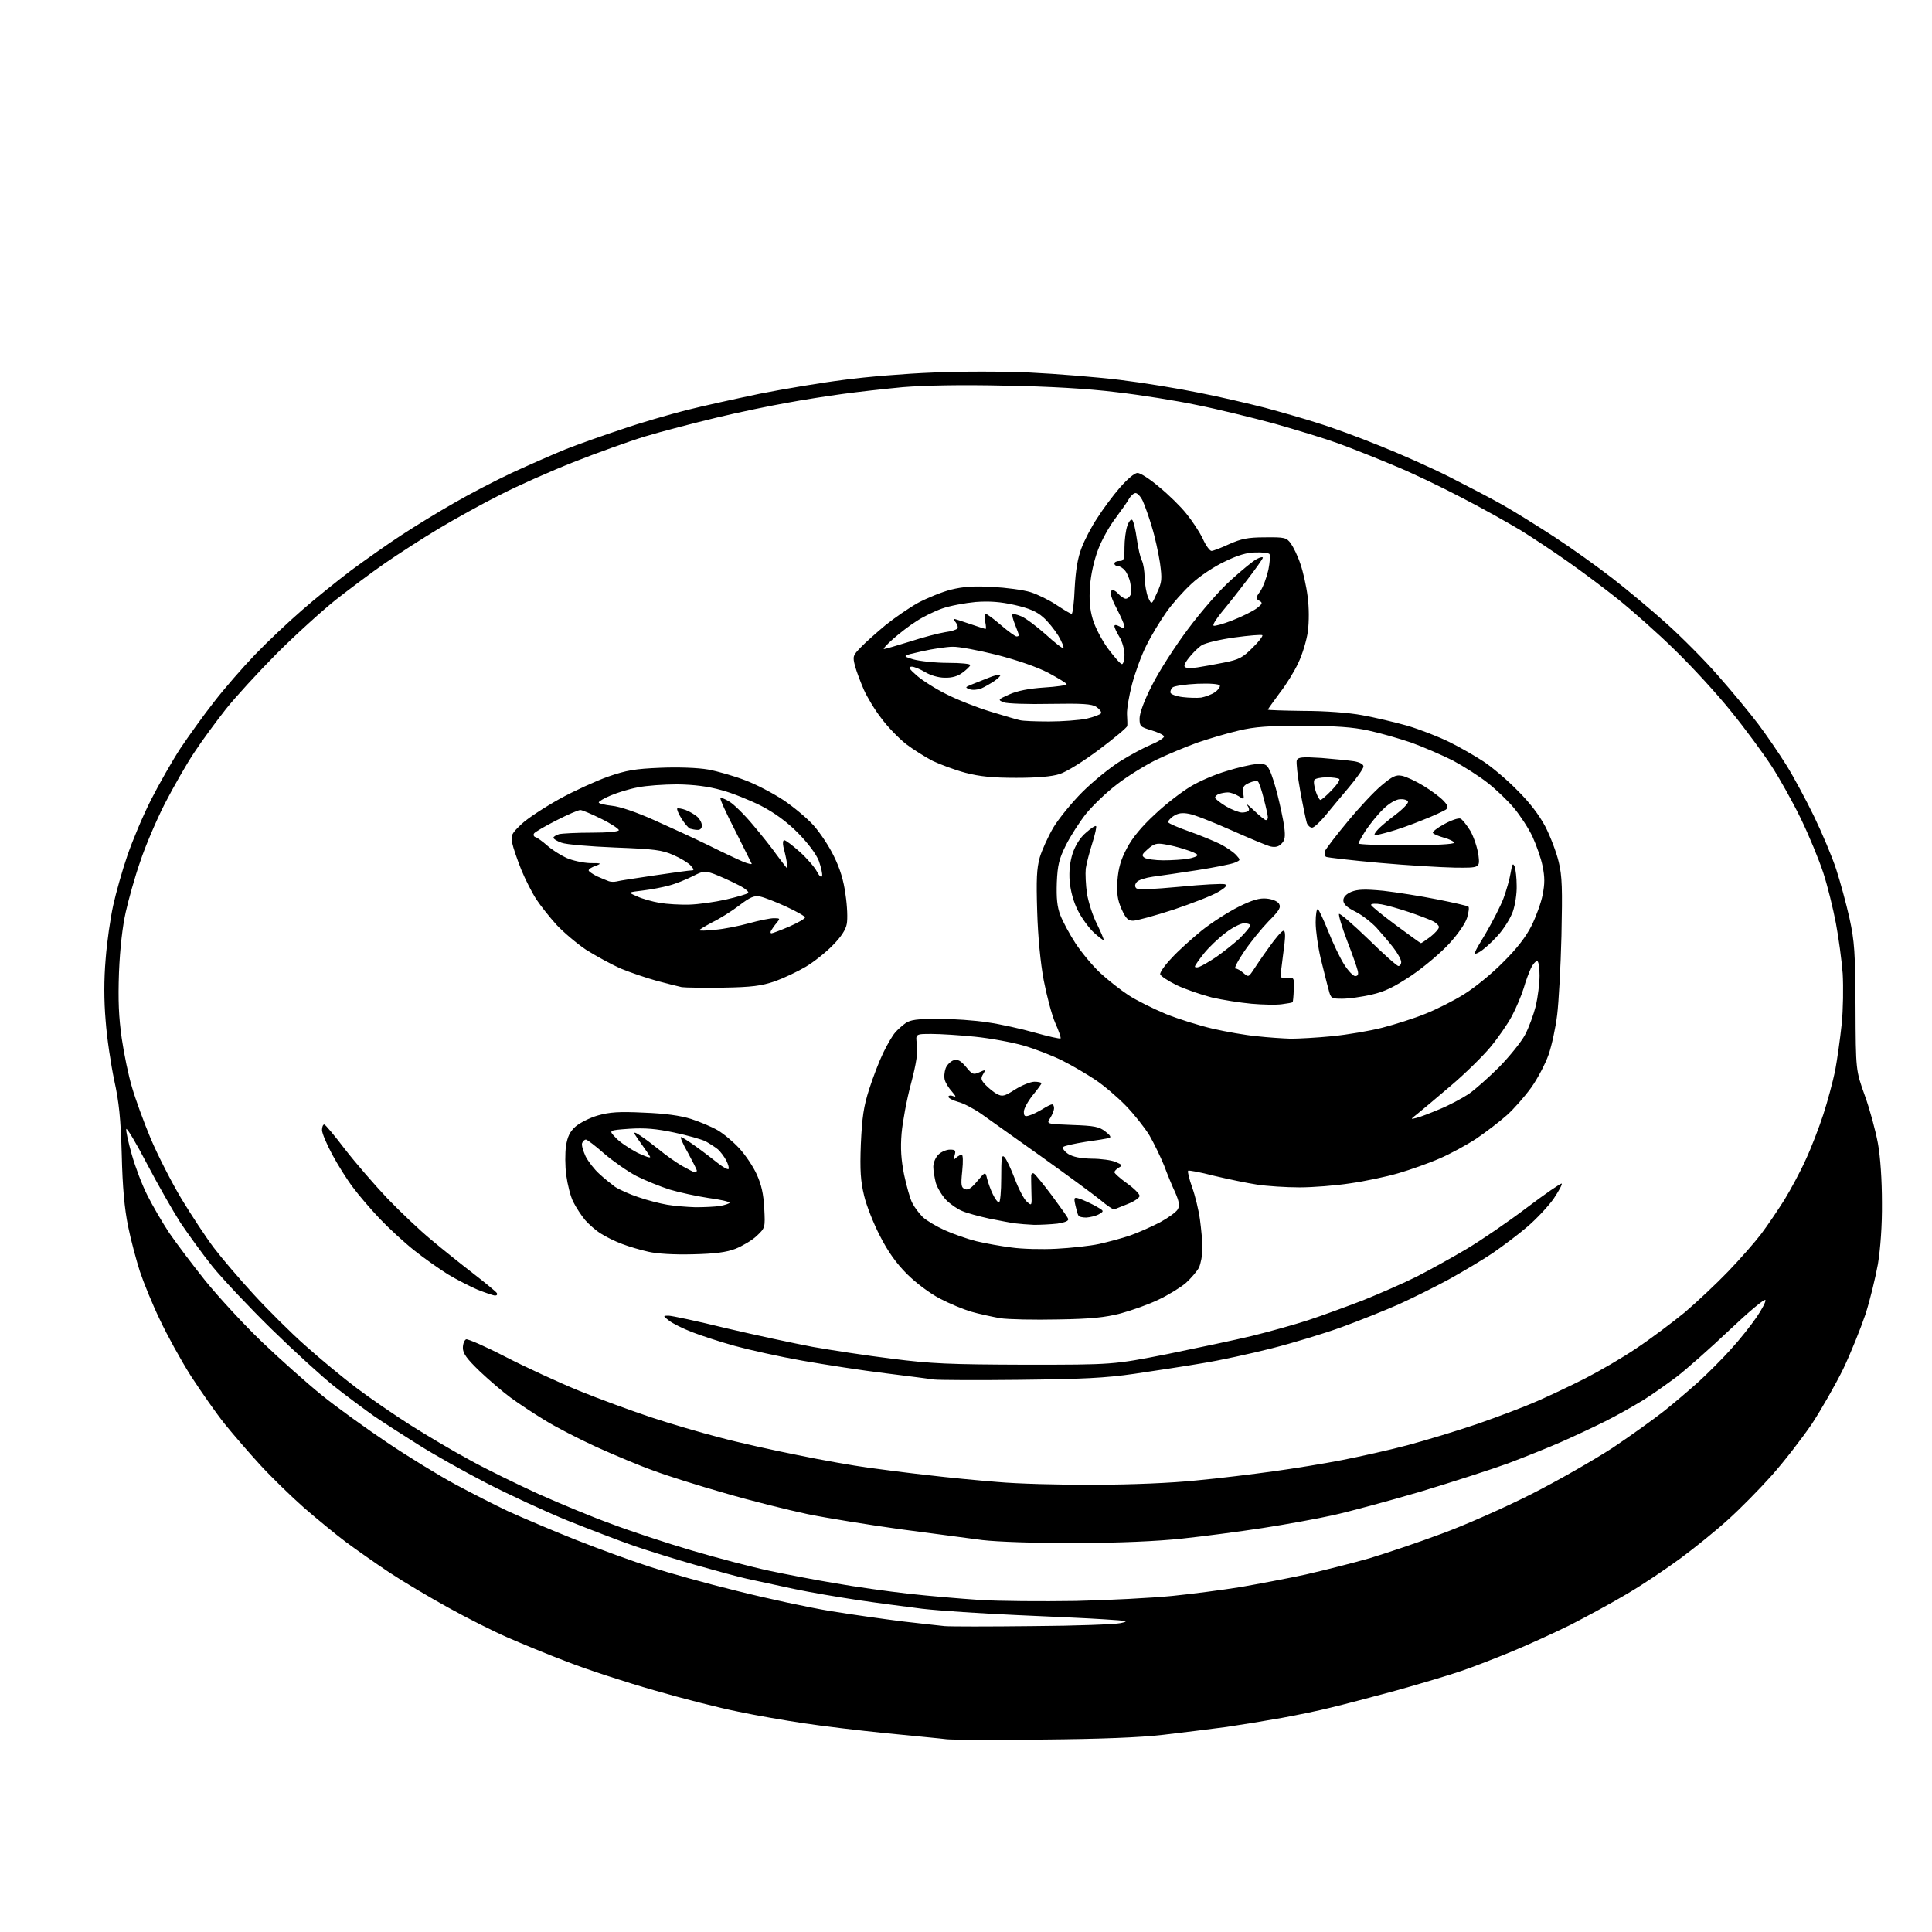 <?xml version="1.0" encoding="UTF-8" standalone="no"?>
<svg 
  version="1.1" 
  xmlns="http://www.w3.org/2000/svg" 
  xmlns:xlink="http://www.w3.org/1999/xlink" 
  xmlns:svg="http://www.w3.org/2000/svg"
  xmlns:rdf="http://www.w3.org/1999/02/22-rdf-syntax-ns#"
  xmlns:cc="http://creativecommons.org/ns#"
  xmlns:dc="http://purl.org/dc/elements/1.1/"
  viewBox="0 0 768 768"
  width="768"
  height="768"
>
<style>svg {background-color: white; }</style>"
<path stroke="none" fill="black" fill-rule="evenodd" d="M414.5,691.5C395.8,691.7 378.7,691.6 376.5,691.4C374.3,691.1 363.5,690.1 352.5,689.0C341.5,687.9 326.6,686.1 319.4,685.0C312.1,683.9 300.4,681.9 293.4,680.4C286.3,679.0 271.3,675.2 260.0,671.9C248.7,668.7 233.2,663.6 225.5,660.6C217.8,657.7 207.0,653.2 201.5,650.8C196.0,648.4 185.5,643.1 178.3,639.1C171.0,635.1 160.4,628.8 154.8,625.1C149.1,621.3 141.3,615.8 137.4,612.9C133.4,609.9 126.0,603.8 120.8,599.3C115.7,594.8 107.8,587.1 103.4,582.3C99.0,577.5 92.6,570.1 89.3,566.0C86.0,561.9 80.0,553.3 75.9,547.0C71.9,540.7 66.3,530.5 63.5,524.5C60.6,518.5 57.1,509.9 55.6,505.4C54.2,501.0 52.0,492.9 50.9,487.4C49.5,480.5 48.7,472.0 48.4,459.0C48.0,444.6 47.3,438.0 45.4,429.4C44.1,423.2 42.5,412.7 42.0,405.8C41.3,397.6 41.3,389.4 42.0,381.2C42.5,374.5 43.9,364.9 45.0,359.9C46.1,354.9 48.6,346.0 50.6,340.2C52.6,334.3 56.8,324.3 60.0,318.0C63.2,311.7 68.5,302.4 71.7,297.5C75.0,292.6 81.0,284.2 85.1,279.0C89.1,273.8 96.5,265.3 101.5,260.1C106.4,255.0 114.8,247.1 120.0,242.6C125.2,238.0 134.1,230.9 139.6,226.7C145.2,222.6 154.2,216.2 159.6,212.7C165.1,209.1 174.4,203.4 180.4,200.0C186.4,196.5 196.8,191.1 203.4,188.0C210.1,184.9 219.7,180.7 224.8,178.6C229.9,176.6 240.0,173.0 247.3,170.6C254.5,168.1 266.0,164.8 272.6,163.1C279.3,161.4 292.6,158.5 302.1,156.5C311.7,154.6 326.7,152.1 335.5,151.0C344.3,149.8 360.2,148.5 370.9,148.1C381.8,147.6 398.7,147.6 409.4,148.1C419.9,148.6 435.9,149.9 445.0,151.0C454.1,152.1 468.2,154.4 476.5,156.1C484.8,157.7 496.6,160.5 502.9,162.1C509.2,163.8 518.7,166.5 523.9,168.2C529.2,169.8 540.1,173.8 548.2,177.1C556.3,180.3 568.9,185.9 576.2,189.6C583.5,193.3 593.1,198.3 597.5,200.8C601.9,203.3 611.1,209.0 618.0,213.5C624.9,218.0 635.2,225.4 641.0,229.9C646.8,234.4 656.4,242.4 662.4,247.8C668.3,253.1 677.6,262.4 682.9,268.5C688.3,274.6 695.4,283.2 698.9,287.8C702.3,292.3 707.4,299.8 710.2,304.3C713.0,308.8 717.9,317.9 721.1,324.5C724.3,331.1 728.3,340.6 729.9,345.5C731.5,350.4 733.9,359.2 735.2,365.0C737.2,374.2 737.5,378.6 737.6,400.5C737.7,425.5 737.7,425.5 741.3,435.5C743.3,441.0 745.6,449.6 746.5,454.5C747.5,460.0 748.1,469.2 748.1,478.0C748.2,487.2 747.5,496.3 746.5,502.5C745.5,508.0 743.3,517.1 741.5,522.6C739.6,528.2 735.7,537.9 732.7,544.2C729.6,550.5 724.0,560.3 720.2,566.1C716.3,571.8 709.2,581.0 704.3,586.5C699.4,592.0 691.6,599.9 686.9,604.1C682.3,608.3 673.8,615.2 668.1,619.4C662.4,623.6 652.9,630.0 646.9,633.5C640.9,637.1 630.7,642.6 624.3,645.9C617.8,649.1 607.3,653.9 601.0,656.5C594.7,659.1 585.7,662.6 581.0,664.2C576.4,665.8 564.7,669.3 555.0,672.0C545.4,674.6 533.7,677.7 529.0,678.8C524.3,680.0 515.5,681.8 509.5,682.9C503.4,684.0 493.6,685.6 487.5,686.5C481.4,687.3 470.2,688.7 462.5,689.6C453.2,690.7 437.1,691.3 414.5,691.5zM410.5,646.4C427.6,646.3 443.3,645.7 445.5,645.2C449.0,644.4 448.3,644.3 439.0,643.7C433.2,643.3 417.4,642.6 403.9,642.0C390.4,641.4 373.6,640.3 366.6,639.5C359.6,638.6 347.9,637.1 340.7,636.0C333.4,634.9 322.1,633.0 315.5,631.6C308.9,630.2 300.6,628.4 297.0,627.6C293.4,626.8 284.2,624.3 276.5,622.1C268.8,619.9 257.8,616.5 252.0,614.5C246.2,612.5 234.3,607.9 225.5,604.4C216.7,600.8 202.2,594.1 193.3,589.5C184.4,584.9 172.3,578.1 166.3,574.3C160.4,570.6 152.3,565.4 148.5,562.8C144.7,560.1 137.7,554.9 133.0,551.2C128.3,547.5 117.1,537.3 108.1,528.5C99.1,519.7 88.5,508.4 84.5,503.5C80.5,498.5 74.8,490.6 71.7,486.0C68.7,481.3 62.7,470.8 58.4,462.6C54.1,454.3 50.4,448.2 50.2,448.8C50.0,449.5 51.0,454.1 52.4,459.0C53.8,464.0 56.6,471.3 58.6,475.2C60.6,479.2 64.5,485.9 67.2,490.0C70.0,494.1 76.5,502.7 81.6,509.1C86.8,515.5 96.9,526.5 104.1,533.4C111.4,540.4 122.1,549.9 127.9,554.6C133.7,559.3 145.5,567.8 154.0,573.5C162.5,579.2 174.6,586.6 180.9,590.0C187.2,593.4 196.6,598.2 201.9,600.7C207.2,603.1 219.3,608.3 228.9,612.1C238.5,615.9 252.0,620.8 258.9,623.0C265.7,625.2 281.0,629.5 292.9,632.4C304.8,635.4 321.5,639.0 330.0,640.4C338.5,641.8 351.4,643.6 358.5,644.5C365.6,645.3 373.3,646.2 375.5,646.4C377.7,646.6 393.4,646.6 410.5,646.4zM427.5,636.4C440.7,636.1 458.0,635.2 466.0,634.4C474.0,633.6 486.1,632.0 493.0,630.9C499.9,629.7 511.6,627.5 519.0,625.9C526.4,624.2 537.9,621.3 544.5,619.4C551.1,617.4 563.9,613.1 573.0,609.7C582.1,606.4 598.1,599.3 608.6,594.0C619.1,588.7 633.7,580.3 641.1,575.5C648.4,570.6 657.6,564.0 661.5,560.9C665.3,557.9 671.5,552.6 675.3,549.2C679.0,545.8 684.8,540.0 688.1,536.3C691.5,532.6 696.0,526.9 698.2,523.7C700.4,520.5 702.0,517.4 701.8,516.8C701.5,516.1 695.1,521.5 687.4,528.8C679.8,536.0 670.4,544.3 666.5,547.3C662.6,550.2 656.6,554.5 653.0,556.7C649.4,558.9 642.7,562.7 638.1,565.0C633.5,567.3 625.6,571.0 620.6,573.2C615.6,575.4 606.1,579.2 599.5,581.7C592.9,584.1 577.1,589.2 564.5,593.0C551.9,596.7 536.3,600.9 530.0,602.3C523.7,603.7 511.1,606.0 502.0,607.4C492.9,608.8 478.5,610.7 470.0,611.6C459.8,612.7 445.3,613.3 427.5,613.4C411.1,613.4 396.6,612.9 390.5,612.2C385.0,611.5 370.4,609.5 358.0,607.9C345.7,606.2 329.0,603.5 321.1,601.9C313.1,600.2 298.2,596.5 288.0,593.5C277.8,590.6 265.1,586.6 259.8,584.6C254.4,582.7 244.2,578.4 237.1,575.2C229.9,571.9 220.6,567.1 216.3,564.4C212.0,561.8 206.0,557.8 203.0,555.6C200.0,553.4 194.5,548.7 190.8,545.2C185.5,540.1 184.0,538.0 184.0,535.8C184.0,534.2 184.6,532.7 185.3,532.4C186.0,532.2 193.1,535.3 201.0,539.4C209.0,543.5 222.2,549.6 230.3,552.9C238.4,556.2 251.3,560.9 258.8,563.4C266.3,565.9 278.6,569.5 286.0,571.4C293.4,573.4 307.4,576.5 317.0,578.4C326.6,580.4 339.2,582.6 345.0,583.4C350.8,584.2 361.6,585.6 369.0,586.4C376.4,587.3 388.8,588.5 396.5,589.1C404.2,589.8 421.5,590.3 435.0,590.2C449.7,590.2 465.9,589.5 475.5,588.5C484.3,587.7 498.0,586.0 506.0,584.9C514.0,583.8 526.4,581.8 533.5,580.4C540.6,579.0 552.4,576.4 559.5,574.5C566.6,572.6 579.2,568.8 587.4,566.0C595.7,563.1 606.3,559.1 611.0,557.0C615.8,554.9 624.3,550.9 630.0,548.0C635.7,545.1 645.0,539.7 650.6,535.9C656.3,532.1 664.8,525.7 669.7,521.7C674.5,517.6 682.3,510.3 687.0,505.4C691.7,500.5 697.6,493.8 700.1,490.5C702.6,487.2 706.7,481.1 709.3,477.0C711.8,472.9 715.7,465.7 717.8,461.0C720.0,456.3 723.1,448.2 724.8,443.0C726.5,437.8 728.6,429.9 729.5,425.6C730.3,421.3 731.5,412.9 732.1,407.1C732.7,401.3 732.8,392.2 732.5,387.0C732.1,381.8 730.9,372.8 729.8,367.0C728.7,361.2 726.5,352.2 724.8,347.0C723.1,341.8 719.1,332.1 715.9,325.5C712.7,318.9 707.4,309.4 704.2,304.5C701.0,299.6 693.9,289.9 688.3,283.0C682.8,276.1 672.7,265.1 665.8,258.4C659.0,251.7 648.8,242.7 643.2,238.2C637.7,233.8 628.7,227.1 623.3,223.3C617.9,219.5 609.5,213.9 604.5,210.8C599.5,207.8 589.0,201.9 581.0,197.8C573.0,193.6 560.9,187.8 554.0,185.0C547.1,182.1 537.3,178.2 532.1,176.3C526.9,174.4 515.4,170.9 506.6,168.4C497.7,166.0 483.9,162.6 475.8,161.0C467.8,159.3 453.4,157.0 443.8,155.9C432.5,154.5 417.2,153.6 399.4,153.3C381.7,152.9 367.7,153.2 358.9,153.9C351.5,154.6 340.8,155.8 335.0,156.6C329.2,157.4 319.3,158.9 313.0,160.1C306.7,161.2 294.0,163.8 284.9,166.0C275.8,168.2 263.0,171.5 256.4,173.5C249.9,175.5 237.1,180.1 228.0,183.7C218.9,187.3 205.8,193.1 198.8,196.7C191.8,200.2 180.8,206.3 174.3,210.2C167.8,214.1 158.2,220.3 153.0,223.9C147.8,227.5 139.0,234.1 133.5,238.4C128.0,242.8 117.4,252.4 109.9,259.9C102.5,267.4 93.4,277.3 89.7,282.0C86.0,286.7 80.4,294.3 77.3,299.0C74.2,303.6 68.9,312.9 65.5,319.5C62.1,326.2 57.7,336.5 55.7,342.6C53.6,348.6 51.1,357.6 50.0,362.5C48.7,368.2 47.7,376.9 47.3,386.5C46.9,397.8 47.2,404.3 48.4,412.8C49.3,419.0 51.1,427.7 52.5,432.3C53.8,436.8 57.1,445.9 59.9,452.6C62.7,459.2 68.2,470.0 72.1,476.5C76.1,483.1 81.9,491.9 85.0,496.0C88.1,500.1 95.2,508.4 100.8,514.5C106.3,520.5 115.6,529.8 121.5,535.0C127.3,540.2 136.5,547.8 141.8,551.8C147.1,555.8 156.7,562.4 163.0,566.4C169.3,570.4 179.9,576.7 186.6,580.3C193.2,584.0 205.6,590.0 214.1,593.9C222.6,597.7 235.6,603.1 243.1,605.8C250.5,608.6 265.0,613.4 275.2,616.4C285.4,619.4 299.2,623.0 305.8,624.4C312.4,625.8 324.3,628.1 332.2,629.4C340.1,630.8 353.0,632.6 361.0,633.5C369.0,634.4 381.8,635.5 389.5,636.0C397.2,636.5 414.3,636.6 427.5,636.4zM405.5,548.5C388.4,548.7 373.1,548.6 371.5,548.4C369.9,548.2 361.1,547.0 352.0,545.9C342.9,544.8 328.1,542.5 319.0,540.9C309.9,539.3 297.8,536.6 292.0,535.0C286.2,533.4 278.6,530.9 275.0,529.5C271.4,528.1 267.4,526.1 266.0,525.0C263.5,523.1 263.5,523.0 265.7,523.0C267.0,523.0 277.3,525.2 288.7,528.0C300.2,530.7 315.6,534.0 323.0,535.4C330.4,536.7 344.6,538.9 354.5,540.1C370.1,542.1 377.2,542.4 407.5,542.5C442.5,542.5 442.5,542.5 463.9,538.3C475.6,535.9 490.9,532.7 497.9,531.0C504.8,529.3 514.8,526.5 520.0,524.8C525.2,523.1 535.0,519.5 541.8,516.9C548.5,514.2 558.1,510.0 563.1,507.5C568.0,505.0 576.9,500.1 582.8,496.6C588.7,493.1 599.5,485.7 606.9,480.1C614.3,474.5 620.6,470.2 620.8,470.5C621.1,470.8 619.6,473.5 617.6,476.5C615.5,479.5 610.8,484.5 607.2,487.6C603.6,490.7 597.3,495.4 593.4,498.1C589.4,500.8 581.5,505.5 575.9,508.6C570.2,511.7 561.3,516.1 556.0,518.5C550.8,520.8 540.6,524.9 533.5,527.5C526.4,530.1 513.8,533.9 505.5,536.0C497.2,538.1 484.9,540.8 478.0,541.9C471.1,543.1 459.0,544.9 451.0,546.1C439.3,547.8 430.4,548.2 405.5,548.5zM420.5,524.5C411.1,524.7 400.8,524.5 397.5,524.0C394.3,523.4 389.1,522.3 386.0,521.4C383.0,520.5 377.4,518.2 373.6,516.2C369.6,514.1 364.1,510.0 360.5,506.4C356.2,502.1 352.9,497.4 349.8,491.3C347.3,486.5 344.4,479.2 343.5,475.3C342.1,469.5 341.8,465.3 342.2,454.8C342.7,444.0 343.3,439.9 345.5,433.0C347.0,428.3 349.5,421.8 351.1,418.5C352.7,415.2 354.8,411.6 355.8,410.5C356.7,409.4 358.6,407.7 360.0,406.7C361.9,405.4 364.6,405.0 373.0,405.0C378.8,405.0 387.6,405.6 392.6,406.4C397.6,407.1 406.1,409.0 411.4,410.5C416.7,412.0 421.3,413.0 421.6,412.8C421.8,412.5 420.9,409.8 419.5,406.7C418.1,403.5 416.1,395.9 414.9,389.7C413.6,382.8 412.6,372.4 412.3,362.4C411.9,349.5 412.1,345.3 413.3,340.9C414.2,337.9 416.6,332.6 418.7,329.0C420.8,325.5 426.0,319.1 430.2,314.9C434.5,310.6 441.3,305.1 445.3,302.6C449.3,300.1 454.9,297.1 457.8,295.9C460.7,294.7 462.9,293.2 462.7,292.7C462.5,292.1 460.3,291.1 457.7,290.3C453.3,289.0 453.0,288.7 453.0,285.6C453.0,283.5 454.9,278.3 458.0,272.3C460.7,266.9 467.1,256.9 472.3,250.0C477.6,242.9 485.0,234.4 489.4,230.5C493.7,226.6 498.2,222.9 499.6,222.2C500.9,221.5 502.0,221.3 502.0,221.7C502.0,222.1 499.1,226.2 495.7,230.6C492.3,235.1 487.7,240.9 485.6,243.4C483.5,246.0 482.0,248.3 482.4,248.7C482.7,249.0 486.1,248.1 489.9,246.6C493.8,245.1 498.1,242.9 499.6,241.8C501.9,240.0 502.0,239.6 500.6,238.8C499.1,238.0 499.1,237.6 501.0,235.0C502.1,233.4 503.5,229.6 504.2,226.5C504.8,223.5 505.0,220.6 504.6,220.2C504.2,219.8 501.7,219.5 499.1,219.6C495.8,219.6 492.0,220.7 486.9,223.2C482.8,225.1 476.9,229.0 473.7,232.0C470.5,234.9 465.9,240.1 463.6,243.4C461.2,246.8 457.6,252.7 455.7,256.6C453.7,260.5 451.2,267.5 450.0,272.0C448.8,276.6 447.9,281.9 448.0,283.9C448.1,285.9 448.2,288.0 448.1,288.6C448.0,289.2 443.0,293.4 437.0,297.9C430.6,302.7 424.0,306.8 421.2,307.7C418.1,308.7 412.4,309.2 404.0,309.2C394.6,309.2 389.6,308.7 383.8,307.2C379.6,306.1 373.8,303.9 370.8,302.5C367.9,301.0 363.1,298.0 360.2,295.8C357.3,293.5 352.9,289.0 350.4,285.6C347.8,282.3 344.7,277.1 343.4,274.2C342.1,271.2 340.5,267.0 339.9,264.8C338.9,260.9 339.0,260.6 342.2,257.3C344.0,255.4 348.4,251.5 352.0,248.5C355.6,245.6 361.4,241.6 365.0,239.6C368.6,237.7 374.4,235.3 378.0,234.4C382.8,233.2 387.0,232.9 394.5,233.3C400.0,233.6 406.8,234.5 409.7,235.4C412.5,236.3 417.2,238.6 420.0,240.5C422.9,242.4 425.5,244.0 426.0,244.0C426.4,244.0 427.0,239.4 427.2,233.8C427.6,226.6 428.4,221.8 429.9,217.9C431.1,214.7 433.9,209.3 436.2,205.9C438.4,202.4 442.5,196.9 445.2,193.8C448.2,190.4 451.0,188.0 452.2,188.0C453.3,188.0 457.2,190.5 460.8,193.6C464.5,196.6 469.4,201.4 471.6,204.2C473.9,207.0 476.8,211.4 478.1,214.1C479.3,216.8 480.9,219.0 481.6,219.0C482.2,219.0 485.4,217.8 488.6,216.3C493.4,214.2 495.9,213.6 502.8,213.6C510.7,213.5 511.4,213.7 513.1,216.0C514.1,217.4 515.9,221.0 516.9,224.1C518.0,227.2 519.3,233.0 519.8,237.1C520.4,241.5 520.4,247.1 519.9,251.0C519.4,254.6 517.7,260.2 516.1,263.5C514.6,266.8 511.2,272.3 508.6,275.6C506.1,279.0 504.0,281.9 504.0,282.1C504.0,282.3 510.4,282.5 518.3,282.6C526.7,282.6 536.2,283.3 541.5,284.3C546.5,285.2 554.5,287.1 559.5,288.5C564.5,290.0 572.0,292.9 576.2,295.0C580.5,297.1 586.5,300.6 589.7,302.7C592.9,304.8 598.9,309.8 603.0,314.0C608.0,318.9 611.8,323.9 614.3,328.6C616.3,332.5 618.7,338.8 619.6,342.6C621.0,348.3 621.1,353.3 620.7,372.0C620.4,384.4 619.6,398.5 619.0,403.4C618.4,408.4 616.9,415.4 615.6,419.2C614.3,422.9 611.2,428.8 608.7,432.3C606.1,435.9 601.8,440.8 599.0,443.3C596.1,445.9 590.7,450.0 586.9,452.6C583.1,455.1 576.5,458.7 572.3,460.5C568.0,462.4 560.6,465.0 555.8,466.4C551.0,467.8 542.4,469.6 536.7,470.4C530.9,471.3 521.9,472.0 516.6,472.0C511.2,472.0 503.6,471.5 499.7,470.9C495.7,470.3 488.1,468.7 482.6,467.4C477.2,466.0 472.5,465.1 472.3,465.4C472.0,465.7 472.7,468.6 473.9,472.0C475.1,475.3 476.5,481.1 477.0,484.8C477.5,488.5 478.0,493.7 478.0,496.3C478.0,498.9 477.3,502.4 476.6,503.9C475.8,505.4 473.4,508.2 471.4,510.0C469.3,511.8 464.4,514.8 460.6,516.6C456.7,518.5 449.9,520.9 445.5,522.1C439.3,523.7 433.8,524.3 420.5,524.5zM196.8,515.0C196.1,515.0 193.0,513.9 189.9,512.7C186.9,511.4 181.6,508.7 178.1,506.6C174.6,504.4 168.6,500.2 164.6,497.0C160.7,493.9 154.5,488.2 150.9,484.4C147.3,480.6 142.5,475.0 140.3,472.0C138.0,469.0 134.3,463.1 132.1,459.0C129.9,454.9 128.0,450.5 128.0,449.2C128.0,448.0 128.4,447.0 128.9,447.0C129.3,447.0 133.0,451.4 137.1,456.8C141.2,462.1 148.8,470.9 154.0,476.4C159.2,481.8 167.1,489.3 171.5,492.9C175.9,496.6 183.4,502.6 188.2,506.3C193.0,510.0 197.2,513.5 197.5,514.0C197.8,514.6 197.5,515.0 196.8,515.0zM275.5,498.6C268.0,498.8 261.3,498.4 257.8,497.6C254.6,496.9 249.9,495.5 247.3,494.5C244.6,493.5 240.9,491.7 238.9,490.4C236.9,489.2 234.1,486.7 232.6,485.0C231.1,483.2 229.0,480.0 227.9,477.8C226.8,475.7 225.6,470.9 225.1,467.2C224.6,463.5 224.6,458.3 225.0,455.5C225.6,451.8 226.5,449.9 228.8,447.8C230.6,446.3 234.5,444.3 237.7,443.4C242.3,442.1 246.0,441.8 256.0,442.3C264.4,442.6 270.6,443.5 274.7,444.8C278.1,445.9 282.9,447.9 285.3,449.3C287.7,450.7 291.5,453.9 293.9,456.5C296.3,459.1 299.4,463.7 300.8,466.8C302.7,471.0 303.5,474.6 303.8,480.3C304.2,488.0 304.2,488.1 300.8,491.3C298.9,493.1 295.1,495.3 292.4,496.4C288.8,497.8 284.2,498.4 275.5,498.6zM419.9,496.4C425.6,496.1 433.2,495.3 436.9,494.5C440.5,493.7 446.1,492.2 449.3,491.1C452.5,490.0 457.8,487.6 461.1,485.9C464.4,484.1 467.6,481.8 468.2,480.7C469.0,479.2 468.7,477.6 467.2,474.1C466.0,471.6 464.0,466.7 462.7,463.2C461.3,459.8 458.7,454.4 456.9,451.3C455.0,448.2 450.8,442.9 447.5,439.5C444.2,436.1 438.8,431.5 435.5,429.3C432.2,427.1 426.3,423.6 422.3,421.6C418.3,419.6 411.3,416.9 406.8,415.6C402.2,414.3 393.5,412.7 387.5,412.1C381.6,411.5 373.8,411.0 370.3,411.0C363.9,411.0 363.9,411.0 364.5,415.2C364.9,418.3 364.3,422.6 362.1,430.9C360.4,437.2 358.8,446.0 358.4,450.5C357.9,456.5 358.2,460.9 359.4,467.0C360.4,471.6 361.8,476.7 362.7,478.3C363.5,479.9 365.4,482.4 366.8,483.8C368.3,485.2 372.2,487.5 375.5,489.0C378.8,490.5 384.5,492.5 388.1,493.4C391.8,494.3 398.1,495.4 402.1,495.9C406.2,496.5 414.2,496.7 419.9,496.4zM411.1,486.9C408.6,486.8 405.1,486.5 403.5,486.3C401.9,486.1 397.2,485.2 393.2,484.4C389.1,483.5 384.3,482.2 382.5,481.4C380.7,480.7 377.8,478.7 376.1,477.0C374.5,475.3 372.6,472.2 372.0,470.2C371.5,468.2 371.0,465.3 371.0,463.8C371.0,462.2 371.9,460.1 373.0,459.0C374.1,457.9 376.2,457.0 377.6,457.0C379.8,457.0 380.0,457.3 379.5,459.2C378.9,461.1 379.0,461.3 380.1,460.2C380.8,459.6 381.8,459.0 382.3,459.0C382.8,459.0 382.9,461.7 382.5,465.5C381.9,471.2 382.1,472.1 383.6,472.7C384.8,473.2 386.2,472.3 388.5,469.5C391.7,465.7 391.7,465.7 392.4,468.6C392.8,470.2 393.8,473.0 394.7,474.8C395.5,476.5 396.6,478.0 397.1,478.0C397.6,478.0 398.0,473.6 398.0,468.3C398.0,460.2 398.2,458.8 399.3,460.0C400.1,460.8 401.9,464.7 403.4,468.6C404.9,472.6 407.0,476.6 408.1,477.6C410.2,479.5 410.2,479.4 410.0,474.0C409.9,471.0 409.9,467.9 409.9,467.2C410.0,466.5 410.5,466.2 411.0,466.5C411.6,466.9 414.8,470.8 418.1,475.2C421.4,479.7 424.4,483.8 424.6,484.5C424.9,485.3 423.5,485.9 420.4,486.4C417.8,486.7 413.6,486.9 411.1,486.9zM431.8,484.0C430.3,484.0 428.9,483.7 428.7,483.2C428.4,482.8 427.9,481.0 427.5,479.2C426.8,476.0 426.9,475.8 429.1,476.5C430.4,476.9 433.2,478.2 435.3,479.3C439.0,481.4 439.0,481.4 436.8,482.7C435.5,483.4 433.3,483.9 431.8,484.0zM442.9,480.8C442.6,480.9 440.1,479.3 437.4,477.0C434.7,474.8 424.2,467.1 414.0,459.8C403.8,452.6 393.1,444.9 390.1,442.8C387.1,440.7 382.9,438.5 380.8,438.0C378.7,437.4 377.0,436.5 377.0,436.0C377.0,435.5 377.8,435.3 378.8,435.7C380.2,436.2 380.1,435.9 378.4,433.9C377.2,432.6 375.9,430.5 375.6,429.4C375.2,428.2 375.4,426.1 375.9,424.7C376.4,423.3 377.9,421.9 379.0,421.5C380.7,421.0 381.8,421.5 384.0,424.1C386.5,427.2 387.0,427.3 389.4,426.2C391.8,425.1 391.9,425.2 390.8,427.0C389.8,428.6 389.9,429.3 391.8,431.3C393.1,432.6 395.1,434.3 396.4,434.9C398.4,436.0 399.3,435.8 403.5,433.1C406.2,431.4 409.7,430.0 411.2,430.0C412.7,430.0 414.0,430.3 414.0,430.6C414.0,430.9 412.4,433.1 410.5,435.4C408.6,437.8 407.0,440.7 407.0,441.9C407.0,443.7 407.4,444.0 409.2,443.4C410.4,443.1 412.7,441.9 414.4,440.9C416.1,439.8 417.8,439.0 418.2,439.0C418.7,439.0 419.0,439.7 419.0,440.5C419.0,441.4 418.3,443.1 417.5,444.4C415.9,446.8 415.9,446.8 426.3,447.2C435.1,447.5 437.0,447.9 439.4,449.8C441.4,451.3 441.8,452.1 440.9,452.4C440.1,452.6 435.9,453.3 431.5,453.9C427.1,454.6 423.1,455.5 422.7,455.9C422.2,456.4 423.0,457.6 424.6,458.7C426.6,459.9 429.4,460.5 434.0,460.6C437.6,460.6 441.9,461.2 443.5,461.9C446.1,463.0 446.3,463.3 444.8,464.1C443.8,464.7 443.0,465.5 443.0,466.0C443.0,466.4 445.2,468.4 448.0,470.4C450.8,472.4 453.0,474.6 453.0,475.4C453.0,476.1 450.9,477.6 448.3,478.6C445.6,479.7 443.2,480.6 442.9,480.8zM276.5,479.9C279.8,479.9 284.2,479.7 286.2,479.4C288.3,479.0 290.0,478.4 290.0,478.1C290.0,477.7 286.2,476.8 281.5,476.2C276.9,475.5 270.0,474.0 266.3,472.9C262.5,471.7 256.6,469.3 253.0,467.5C249.4,465.6 243.7,461.6 240.2,458.6C236.7,455.5 233.4,453.0 232.9,453.0C232.4,453.0 231.7,453.6 231.4,454.4C231.1,455.2 231.8,457.5 232.8,459.7C233.9,461.8 236.3,464.9 238.2,466.6C240.0,468.3 242.9,470.6 244.5,471.8C246.2,472.9 250.4,474.8 253.8,475.9C257.2,477.1 262.3,478.4 265.2,478.9C268.1,479.4 273.2,479.8 276.5,479.9zM276.2,466.0C276.7,466.0 277.0,465.7 277.0,465.3C277.0,465.0 275.4,461.8 273.5,458.3C271.5,454.9 270.3,452.0 270.7,452.0C271.1,452.0 273.8,453.7 276.7,455.8C279.5,457.8 283.4,460.8 285.4,462.4C287.4,464.0 289.3,465.0 289.6,464.7C289.9,464.4 289.5,462.9 288.7,461.3C287.9,459.8 286.4,457.8 285.4,456.9C284.3,456.0 282.1,454.6 280.5,453.7C278.9,452.9 273.2,451.3 268.0,450.2C260.9,448.7 256.4,448.3 250.2,448.7C241.9,449.3 241.9,449.3 244.7,452.2C246.2,453.9 250.1,456.5 253.3,458.2C256.6,459.8 258.8,460.5 258.4,459.8C258.0,459.1 256.7,457.1 255.5,455.5C254.3,453.9 252.9,451.8 252.4,451.0C251.8,449.9 252.4,450.0 254.5,451.4C256.2,452.5 259.5,455.0 262.0,457.0C264.5,459.1 268.5,461.9 271.0,463.4C273.5,464.8 275.8,466.0 276.2,466.0zM563.0,444.4C564.4,444.1 568.5,442.5 572.3,440.9C576.0,439.4 581.2,436.6 583.8,434.9C586.4,433.1 591.9,428.2 596.0,424.1C600.1,419.9 604.7,414.2 606.2,411.4C607.7,408.6 609.6,403.4 610.5,399.9C611.3,396.4 612.0,390.9 612.0,387.8C612.0,384.6 611.6,382.0 611.0,382.0C610.5,382.0 609.4,383.2 608.6,384.8C607.9,386.3 606.5,389.9 605.7,392.8C604.8,395.7 602.7,400.7 601.0,403.9C599.3,407.1 595.4,412.7 592.4,416.3C589.4,419.9 582.3,426.9 576.6,431.7C571.0,436.5 565.0,441.5 563.4,442.8C560.6,445.0 560.6,445.0 563.0,444.4zM513.1,412.9C516.1,412.9 523.6,412.5 529.6,411.9C535.6,411.3 544.6,409.8 549.6,408.5C554.6,407.2 562.2,404.8 566.6,403.0C570.9,401.3 577.9,397.8 582.0,395.2C586.1,392.7 593.1,387.0 597.5,382.5C602.9,377.2 606.6,372.4 608.8,368.0C610.6,364.4 612.6,358.9 613.2,355.8C614.1,351.3 614.1,348.7 613.2,344.3C612.6,341.2 610.7,335.9 609.2,332.6C607.6,329.2 604.3,324.2 601.9,321.3C599.5,318.4 594.8,313.9 591.5,311.3C588.1,308.6 581.8,304.6 577.5,302.3C573.1,300.1 565.7,296.9 561.0,295.2C556.3,293.6 548.7,291.4 544.0,290.4C537.6,289.0 531.1,288.6 518.0,288.5C504.3,288.5 498.7,288.9 492.5,290.4C488.1,291.4 480.7,293.6 476.0,295.2C471.3,296.9 463.9,300.0 459.5,302.1C455.1,304.3 448.1,308.6 444.0,311.8C439.9,314.9 434.4,320.2 431.7,323.5C429.1,326.8 425.5,332.4 423.7,336.0C421.0,341.4 420.4,343.9 420.1,350.8C419.9,357.0 420.2,360.4 421.5,363.8C422.5,366.4 425.2,371.4 427.6,375.1C430.0,378.7 434.3,383.9 437.3,386.7C440.3,389.5 445.4,393.5 448.6,395.6C451.8,397.7 458.5,401.0 463.5,403.1C468.5,405.1 476.8,407.7 482.0,408.9C487.2,410.1 495.1,411.5 499.5,411.9C503.9,412.4 510.0,412.8 513.1,412.9zM509.5,399.2C507.3,399.5 501.9,399.4 497.5,399.0C493.1,398.6 486.0,397.5 481.7,396.5C477.4,395.4 471.1,393.2 467.7,391.6C464.3,389.9 461.4,388.0 461.2,387.3C461.0,386.6 463.0,383.7 465.7,380.9C468.3,378.0 473.8,373.1 477.7,369.9C481.7,366.7 488.3,362.5 492.3,360.5C497.7,357.8 500.7,356.9 503.5,357.2C505.7,357.4 507.7,358.2 508.4,359.2C509.3,360.7 508.6,361.9 504.3,366.2C501.5,369.1 497.1,374.5 494.6,378.2C492.0,382.0 490.5,385.0 491.1,385.0C491.8,385.0 493.2,385.8 494.3,386.8C496.2,388.4 496.3,388.4 497.9,386.1C498.8,384.7 501.6,380.5 504.3,376.8C506.9,373.1 509.5,370.0 510.2,370.0C510.9,370.0 511.0,371.7 510.6,375.2C510.2,378.1 509.7,382.4 509.4,384.7C508.8,388.8 508.8,388.9 511.6,388.7C514.4,388.5 514.5,388.6 514.3,393.3C514.2,396.0 514.0,398.3 513.8,398.4C513.6,398.6 511.7,398.9 509.5,399.2zM533.6,397.0C529.2,397.0 529.0,396.9 528.1,393.2C527.5,391.2 526.2,385.7 525.0,381.0C523.9,376.3 523.0,369.9 523.0,366.7C523.0,363.5 523.4,361.1 523.9,361.4C524.3,361.7 526.2,365.7 528.0,370.2C529.8,374.8 532.6,380.6 534.2,383.2C535.9,385.9 537.9,388.0 538.7,388.0C539.8,388.0 540.1,387.3 539.7,385.8C539.4,384.5 537.5,379.1 535.4,373.7C533.4,368.4 532.0,363.7 532.3,363.3C532.7,363.0 537.9,367.5 543.9,373.3C549.9,379.2 555.3,384.0 555.9,384.0C556.5,384.0 557.0,383.3 557.0,382.4C557.0,381.5 555.6,378.9 553.8,376.6C552.1,374.4 549.0,370.8 547.1,368.7C545.1,366.6 541.4,363.7 538.8,362.4C535.4,360.7 534.0,359.4 534.0,357.9C534.0,356.6 535.1,355.4 537.2,354.5C539.8,353.5 542.5,353.4 549.9,354.1C555.1,354.7 564.7,356.2 571.2,357.5C577.8,358.8 583.4,360.1 583.7,360.4C584.1,360.7 583.8,362.7 583.2,364.8C582.5,367.1 579.5,371.4 576.1,375.1C572.9,378.6 566.2,384.3 561.2,387.7C554.1,392.4 550.5,394.2 545.1,395.4C541.2,396.3 536.1,397.0 533.6,397.0zM287.5,392.6C279.8,392.7 272.4,392.6 271.0,392.4C269.6,392.1 265.2,391.0 261.1,389.9C257.1,388.8 250.6,386.6 246.7,385.0C242.9,383.3 236.7,379.9 232.9,377.5C229.2,375.0 223.9,370.5 221.2,367.6C218.5,364.6 214.9,360.1 213.2,357.5C211.5,354.9 208.8,349.6 207.2,345.7C205.6,341.7 204.0,337.0 203.6,335.1C203.0,332.0 203.4,331.3 207.3,327.6C209.7,325.3 216.5,320.9 222.4,317.6C228.2,314.4 237.0,310.4 241.8,308.7C249.0,306.2 252.5,305.6 262.6,305.2C269.8,304.9 277.5,305.2 281.5,305.9C285.3,306.6 291.9,308.5 296.3,310.2C300.6,311.8 307.4,315.4 311.5,318.1C315.5,320.8 320.9,325.3 323.4,328.1C325.9,330.9 329.6,336.4 331.5,340.4C333.9,345.2 335.4,350.1 336.1,355.6C336.8,360.1 337.0,365.3 336.6,367.3C336.2,369.6 334.3,372.5 331.0,375.8C328.3,378.6 323.5,382.4 320.3,384.3C317.1,386.2 311.6,388.8 308.0,390.1C302.6,391.9 299.0,392.4 287.5,392.6zM476.8,384.3C477.7,384.0 480.8,382.2 483.5,380.4C486.2,378.5 490.4,375.2 492.8,373.0C495.1,370.7 497.0,368.4 497.0,367.9C497.0,367.4 495.9,367.0 494.6,367.0C493.3,367.0 489.9,368.7 487.2,370.8C484.4,372.9 480.5,376.6 478.6,379.0C476.6,381.5 475.0,383.8 475.0,384.2C475.0,384.6 475.8,384.7 476.8,384.3zM588.0,378.5C585.4,379.9 585.5,379.4 590.5,371.2C593.3,366.4 596.6,360.0 597.7,357.0C598.8,354.0 600.1,349.5 600.5,347.0C601.1,343.4 601.4,342.9 602.1,344.5C602.5,345.6 602.9,349.0 602.9,352.1C603.0,355.1 602.3,359.7 601.4,362.3C600.5,364.9 597.8,369.3 595.3,372.0C592.8,374.8 589.5,377.7 588.0,378.5zM564.8,374.9C565.0,375.0 566.7,373.8 568.6,372.4C570.5,370.9 572.0,369.2 572.0,368.5C572.0,367.9 570.8,366.7 569.2,366.0C567.7,365.3 563.5,363.7 559.9,362.5C556.3,361.3 551.5,359.9 549.2,359.5C546.9,359.1 545.0,359.2 545.0,359.7C545.0,360.1 549.4,363.7 554.8,367.7C560.1,371.6 564.6,374.9 564.8,374.9zM438.7,373.7C438.5,373.8 436.8,372.5 434.8,370.7C432.9,368.9 430.0,365.0 428.5,362.0C426.7,358.5 425.6,354.3 425.2,350.4C424.9,346.2 425.3,342.7 426.4,339.2C427.5,336.0 429.4,332.9 431.7,331.0C433.6,329.3 435.4,328.1 435.7,328.4C436.0,328.6 435.3,331.7 434.2,335.2C433.1,338.7 431.9,343.2 431.6,345.3C431.4,347.3 431.6,351.8 432.1,355.3C432.7,358.7 434.4,364.2 436.1,367.4C437.7,370.7 438.9,373.5 438.7,373.7zM306.7,371.0C307.1,371.0 310.3,369.8 313.8,368.3C317.2,366.8 320.0,365.2 320.0,364.7C320.0,364.2 316.6,362.3 312.5,360.4C308.4,358.5 303.7,356.7 302.2,356.4C299.9,355.9 298.2,356.6 293.9,359.9C290.9,362.2 286.1,365.2 283.2,366.6C280.4,368.1 278.0,369.5 278.0,369.8C278.0,370.0 280.8,370.0 284.3,369.6C287.8,369.3 293.8,368.1 297.8,367.0C301.7,365.9 306.2,365.0 307.6,365.0C310.1,365.0 310.2,365.1 308.8,366.8C308.0,367.7 307.0,369.1 306.6,369.8C306.2,370.4 306.2,371.0 306.7,371.0zM450.4,366.0C448.4,366.0 447.5,365.1 445.8,361.3C444.2,357.6 443.9,355.3 444.2,350.0C444.6,345.0 445.5,341.8 448.0,337.1C450.2,332.9 454.0,328.4 459.1,323.7C463.3,319.7 469.7,314.8 473.2,312.7C476.6,310.6 483.1,307.8 487.6,306.5C492.0,305.1 497.4,303.9 499.5,303.7C502.9,303.5 503.6,303.9 504.7,306.2C505.5,307.7 506.9,312.2 507.9,316.2C508.9,320.2 510.1,325.8 510.5,328.6C511.0,332.7 510.8,334.0 509.4,335.4C508.3,336.6 506.9,336.9 505.1,336.5C503.7,336.2 496.6,333.2 489.4,330.0C482.2,326.8 474.6,323.8 472.6,323.5C470.0,323.0 468.3,323.2 466.5,324.4C465.1,325.3 464.2,326.5 464.4,326.9C464.7,327.4 468.4,329.0 472.7,330.5C477.0,332.0 482.5,334.3 485.0,335.5C487.5,336.8 490.3,338.7 491.4,339.9C493.2,341.9 493.2,341.9 490.9,342.9C489.6,343.5 482.9,344.8 476.0,345.9C469.1,347.0 461.2,348.1 458.3,348.5C455.4,348.9 452.6,349.8 451.9,350.6C451.1,351.6 451.0,352.4 451.7,353.1C452.3,353.7 458.4,353.5 469.0,352.5C478.0,351.6 486.0,351.2 486.9,351.5C488.0,351.9 487.3,352.8 484.2,354.6C481.9,356.0 473.9,359.1 466.5,361.6C459.1,364.0 451.8,366.0 450.4,366.0zM274.0,359.6C277.6,359.5 284.1,358.6 288.5,357.6C292.9,356.6 296.9,355.4 297.4,355.0C297.9,354.5 295.9,352.9 292.9,351.5C290.0,350.0 285.9,348.2 283.8,347.4C280.1,346.1 279.5,346.2 275.2,348.4C272.6,349.7 268.4,351.4 266.0,352.0C263.5,352.7 258.8,353.6 255.5,354.0C249.5,354.7 249.5,354.7 253.2,356.3C255.3,357.3 259.3,358.4 262.2,358.9C265.1,359.4 270.4,359.7 274.0,359.6zM245.1,350.4C246.0,350.1 252.8,349.1 260.1,348.0C267.5,346.9 274.1,346.0 274.9,346.0C276.0,346.0 275.9,345.6 274.6,344.1C273.6,343.0 270.5,341.1 267.7,339.9C263.2,337.9 260.2,337.5 244.5,336.9C234.6,336.5 225.0,335.7 223.2,335.0C221.5,334.4 220.0,333.5 220.0,333.0C220.0,332.6 221.0,332.0 222.2,331.6C223.5,331.3 229.3,331.0 235.2,331.0C241.6,331.0 246.0,330.6 246.0,330.0C246.0,329.5 242.9,327.4 239.0,325.5C235.2,323.6 231.4,322.0 230.7,322.0C229.9,322.0 225.7,323.8 221.2,326.1C216.7,328.4 212.7,330.7 212.3,331.3C211.9,331.9 212.2,332.6 212.9,332.8C213.6,333.0 215.7,334.5 217.5,336.1C219.3,337.7 222.7,339.9 225.1,341.0C227.5,342.1 231.8,343.0 234.5,343.1C239.1,343.1 239.3,343.2 236.8,344.2C235.2,344.7 234.0,345.5 234.0,346.0C234.0,346.4 235.5,347.4 237.2,348.3C239.0,349.1 241.2,350.0 242.0,350.3C242.8,350.6 244.2,350.6 245.1,350.4zM326.8,348.2C327.0,347.4 326.4,344.8 325.5,342.2C324.3,339.3 321.3,335.3 317.1,331.0C312.7,326.6 307.9,323.1 302.5,320.3C298.1,318.1 291.0,315.2 286.8,314.1C281.5,312.6 275.9,311.9 269.3,311.8C263.9,311.8 256.8,312.3 253.5,313.0C250.2,313.6 245.4,315.1 242.8,316.2C240.1,317.3 238.0,318.6 238.0,319.0C238.0,319.4 240.4,320.0 243.2,320.3C246.4,320.6 253.1,322.9 260.0,326.0C266.3,328.8 276.1,333.3 281.6,336.0C287.2,338.8 293.4,341.7 295.5,342.6C297.5,343.4 299.0,343.7 298.8,343.3C298.6,342.9 295.6,336.9 292.2,330.1C288.7,323.3 286.1,317.6 286.4,317.3C286.6,317.0 288.3,317.6 290.0,318.7C291.7,319.7 295.9,323.8 299.3,327.9C302.7,331.9 307.0,337.3 308.8,339.9C310.7,342.4 312.4,344.7 312.7,345.0C313.0,345.3 313.0,344.1 312.7,342.4C312.4,340.6 311.8,338.1 311.4,336.6C311.1,335.1 311.2,334.0 311.8,334.0C312.3,334.0 315.1,336.1 317.9,338.6C320.8,341.2 323.8,344.7 324.7,346.4C325.7,348.3 326.5,349.0 326.8,348.2zM578.4,344.9C573.0,344.8 559.4,344.0 548.3,343.0C537.2,342.0 527.7,340.9 527.1,340.6C526.6,340.2 526.4,339.2 526.7,338.3C527.1,337.4 531.1,332.1 535.7,326.6C540.3,321.0 546.4,314.5 549.2,312.2C553.5,308.6 554.9,307.9 557.3,308.4C558.9,308.7 562.8,310.5 565.9,312.4C569.0,314.3 572.5,316.9 573.8,318.3C575.6,320.2 575.8,320.9 574.8,321.8C574.1,322.3 569.9,324.3 565.5,326.0C561.1,327.8 555.2,329.9 552.5,330.6C549.8,331.4 547.1,332.0 546.6,332.0C546.1,332.0 546.5,331.0 547.6,329.9C548.6,328.7 551.9,326.0 554.8,323.8C557.7,321.6 559.9,319.3 559.7,318.7C559.5,318.0 558.0,317.6 556.5,317.7C554.8,317.8 552.1,319.4 549.8,321.7C547.6,323.8 544.6,327.6 542.9,330.1C541.3,332.6 540.0,335.0 540.0,335.3C540.0,335.7 548.5,336.0 559.0,336.0C570.5,336.0 578.0,335.6 578.0,335.0C578.0,334.5 576.2,333.6 574.0,333.0C571.9,332.4 569.9,331.6 569.6,331.1C569.3,330.7 571.3,329.1 574.1,327.6C576.8,326.1 579.7,325.1 580.5,325.4C581.2,325.6 583.0,327.9 584.5,330.3C585.9,332.8 587.3,337.1 587.7,339.9C588.3,345.0 588.3,345.0 578.4,344.9zM462.5,342.0C465.8,342.0 470.2,341.7 472.2,341.4C474.3,341.0 476.0,340.4 476.0,339.9C476.0,339.5 473.9,338.5 471.2,337.7C468.6,336.8 464.9,335.9 462.8,335.6C459.8,335.1 458.7,335.4 456.3,337.5C453.9,339.6 453.7,340.1 455.0,341.0C455.8,341.5 459.2,342.0 462.5,342.0zM277.2,329.9C276.3,329.9 275.0,329.6 274.3,329.4C273.6,329.1 272.1,327.3 270.9,325.4C269.7,323.5 269.0,321.7 269.2,321.4C269.5,321.2 271.0,321.4 272.6,322.0C274.2,322.6 276.3,323.9 277.2,324.7C278.2,325.6 279.0,327.1 279.0,328.2C279.0,329.3 278.3,330.0 277.2,329.9zM521.6,329.0C520.8,329.0 519.9,328.2 519.5,327.2C519.2,326.3 518.0,320.6 516.9,314.6C515.8,308.6 515.2,303.0 515.5,302.2C516.0,301.0 517.6,300.8 525.3,301.3C530.3,301.7 536.2,302.3 538.2,302.6C540.6,303.0 542.0,303.8 542.0,304.7C542.0,305.5 539.4,309.2 536.2,313.0C533.1,316.7 528.8,321.8 526.7,324.4C524.6,326.9 522.3,329.0 521.6,329.0zM503.2,326.0C503.7,326.0 504.0,325.5 504.0,324.9C504.0,324.3 503.3,321.0 502.4,317.6C501.6,314.3 500.5,311.1 500.1,310.7C499.7,310.3 498.1,310.5 496.6,311.2C494.3,312.2 493.9,312.9 494.2,315.2C494.6,317.9 494.6,318.0 492.4,316.5C491.1,315.7 489.2,315.0 488.1,315.0C487.0,315.0 485.5,315.3 484.6,315.6C483.7,315.9 483.0,316.6 483.0,317.1C483.0,317.5 485.0,319.1 487.3,320.5C489.7,321.9 492.6,323.0 493.7,323.0C494.8,323.0 496.0,322.7 496.3,322.3C496.7,322.0 496.5,321.0 495.8,320.1C495.2,319.2 496.4,320.2 498.5,322.2C500.7,324.3 502.8,326.0 503.2,326.0zM524.9,318.0C525.3,318.0 527.3,316.3 529.3,314.2C531.4,312.1 532.7,310.1 532.4,309.7C532.0,309.3 529.7,309.0 527.4,309.0C525.0,309.0 522.8,309.5 522.5,310.0C522.1,310.6 522.4,312.6 523.0,314.5C523.6,316.4 524.5,318.0 524.9,318.0zM417.0,286.8C422.2,286.8 428.9,286.3 431.9,285.7C434.9,285.0 437.5,284.0 437.7,283.5C437.9,282.9 437.0,281.8 435.8,281.0C434.0,279.8 430.3,279.6 417.5,279.8C408.7,280.0 400.4,279.7 399.0,279.2C396.6,278.2 396.6,278.1 401.3,276.0C404.5,274.6 409.0,273.7 415.0,273.3C420.0,273.0 424.0,272.4 424.0,272.0C424.0,271.6 420.7,269.6 416.8,267.5C412.2,265.1 404.6,262.5 396.2,260.3C388.9,258.5 381.1,257.0 378.7,257.1C376.4,257.1 370.9,257.9 366.5,258.9C358.5,260.7 358.5,260.7 363.0,262.1C365.5,262.8 371.7,263.5 376.8,263.5C382.1,263.5 385.9,263.9 385.7,264.4C385.5,265.0 384.1,266.3 382.6,267.4C380.8,268.8 378.4,269.5 375.5,269.4C373.0,269.4 369.8,268.4 367.8,267.2C365.8,266.0 363.4,265.0 362.4,265.0C360.9,265.1 361.4,265.9 364.5,268.6C366.7,270.5 372.0,273.9 376.3,276.0C380.6,278.2 388.5,281.3 393.8,282.9C399.1,284.5 404.4,286.1 405.5,286.3C406.6,286.6 411.8,286.8 417.0,286.8zM477.5,277.3C479.1,277.0 481.6,276.1 482.9,275.2C484.2,274.3 485.1,273.1 484.9,272.5C484.6,271.9 481.1,271.6 476.0,271.8C471.3,272.0 466.9,272.7 466.2,273.2C465.5,273.8 465.1,274.8 465.3,275.4C465.5,276.0 467.6,276.8 470.1,277.1C472.5,277.4 475.9,277.5 477.5,277.3zM390.0,273.7C388.6,274.2 386.6,274.4 385.5,274.0C383.6,273.3 383.6,273.2 386.0,272.2C387.4,271.7 390.4,270.4 392.8,269.5C395.2,268.5 397.3,268.0 397.6,268.3C397.9,268.5 396.9,269.6 395.3,270.7C393.8,271.7 391.4,273.1 390.0,273.7zM476.0,265.3C477.9,265.0 482.6,264.2 486.5,263.4C492.6,262.2 494.0,261.4 497.9,257.5C500.4,255.1 502.1,252.8 501.8,252.5C501.5,252.2 496.5,252.6 490.7,253.4C484.9,254.2 479.1,255.6 477.7,256.5C476.3,257.4 474.0,259.7 472.6,261.5C470.8,263.8 470.4,265.0 471.3,265.3C471.9,265.6 474.1,265.6 476.0,265.3zM446.0,264.0C446.5,264.0 447.0,262.3 447.0,260.2C447.0,258.2 446.1,255.0 445.0,253.2C443.9,251.4 443.0,249.5 443.0,248.9C443.0,248.3 443.7,248.3 445.0,249.0C446.4,249.8 447.0,249.8 447.0,249.0C447.0,248.4 445.6,245.2 443.9,241.9C441.9,238.1 441.1,235.5 441.7,234.9C442.3,234.3 443.3,234.7 444.5,236.0C445.5,237.1 446.9,238.0 447.5,238.0C448.2,238.0 449.0,237.3 449.4,236.5C449.7,235.7 449.7,233.5 449.3,231.7C449.0,230.0 448.0,227.7 447.2,226.8C446.4,225.8 445.1,225.0 444.3,225.0C443.6,225.0 443.0,224.6 443.0,224.0C443.0,223.4 443.9,223.0 445.0,223.0C446.8,223.0 447.0,222.3 447.0,217.6C447.0,214.7 447.5,210.8 448.1,209.1C448.7,207.3 449.6,206.2 450.1,206.7C450.6,207.2 451.4,210.5 451.9,214.2C452.4,217.8 453.3,221.7 453.9,222.8C454.5,224.0 455.0,227.0 455.0,229.7C455.1,232.3 455.7,235.8 456.4,237.5C457.8,240.5 457.8,240.5 459.9,235.7C461.9,231.4 462.0,230.3 461.1,223.7C460.5,219.8 459.1,213.3 457.9,209.5C456.8,205.7 455.1,201.0 454.3,199.2C453.5,197.5 452.2,196.0 451.4,196.0C450.7,196.0 449.6,197.0 448.9,198.1C448.3,199.3 445.8,202.8 443.5,205.9C441.1,209.0 437.9,214.7 436.5,218.5C434.9,222.7 433.6,228.5 433.3,233.0C432.9,238.4 433.2,242.2 434.4,246.2C435.3,249.3 438.0,254.5 440.5,257.9C443.0,261.2 445.4,264.0 446.0,264.0zM351.4,258.0C351.9,258.0 356.6,256.6 361.8,255.0C367.0,253.3 373.2,251.7 375.7,251.3C378.1,251.0 380.3,250.3 380.6,249.8C380.9,249.3 380.6,248.3 380.0,247.5C379.3,246.7 379.0,246.0 379.2,246.0C379.5,246.0 382.3,246.9 385.5,248.0C388.7,249.1 391.5,250.0 391.8,250.0C392.0,250.0 392.0,248.7 391.6,247.0C391.3,245.3 391.4,244.0 391.8,244.0C392.3,244.0 395.0,246.0 397.9,248.5C400.8,251.0 403.6,253.0 404.1,253.0C404.6,253.0 405.0,252.8 405.0,252.5C405.0,252.2 404.3,250.3 403.5,248.3C402.7,246.3 402.2,244.5 402.5,244.2C402.7,243.9 404.3,244.3 406.0,245.0C407.7,245.7 412.1,249.0 415.7,252.2C419.3,255.5 422.4,257.9 422.7,257.6C423.0,257.3 422.1,255.1 420.7,252.7C419.2,250.3 416.5,246.9 414.6,245.3C412.1,243.1 409.1,241.8 403.4,240.5C397.7,239.2 393.3,238.9 387.8,239.3C383.6,239.7 377.6,240.8 374.5,241.9C371.4,243.0 366.7,245.3 364.2,247.0C361.6,248.6 357.5,251.8 355.0,254.0C352.5,256.2 350.9,258.0 351.4,258.0z" />

</svg>